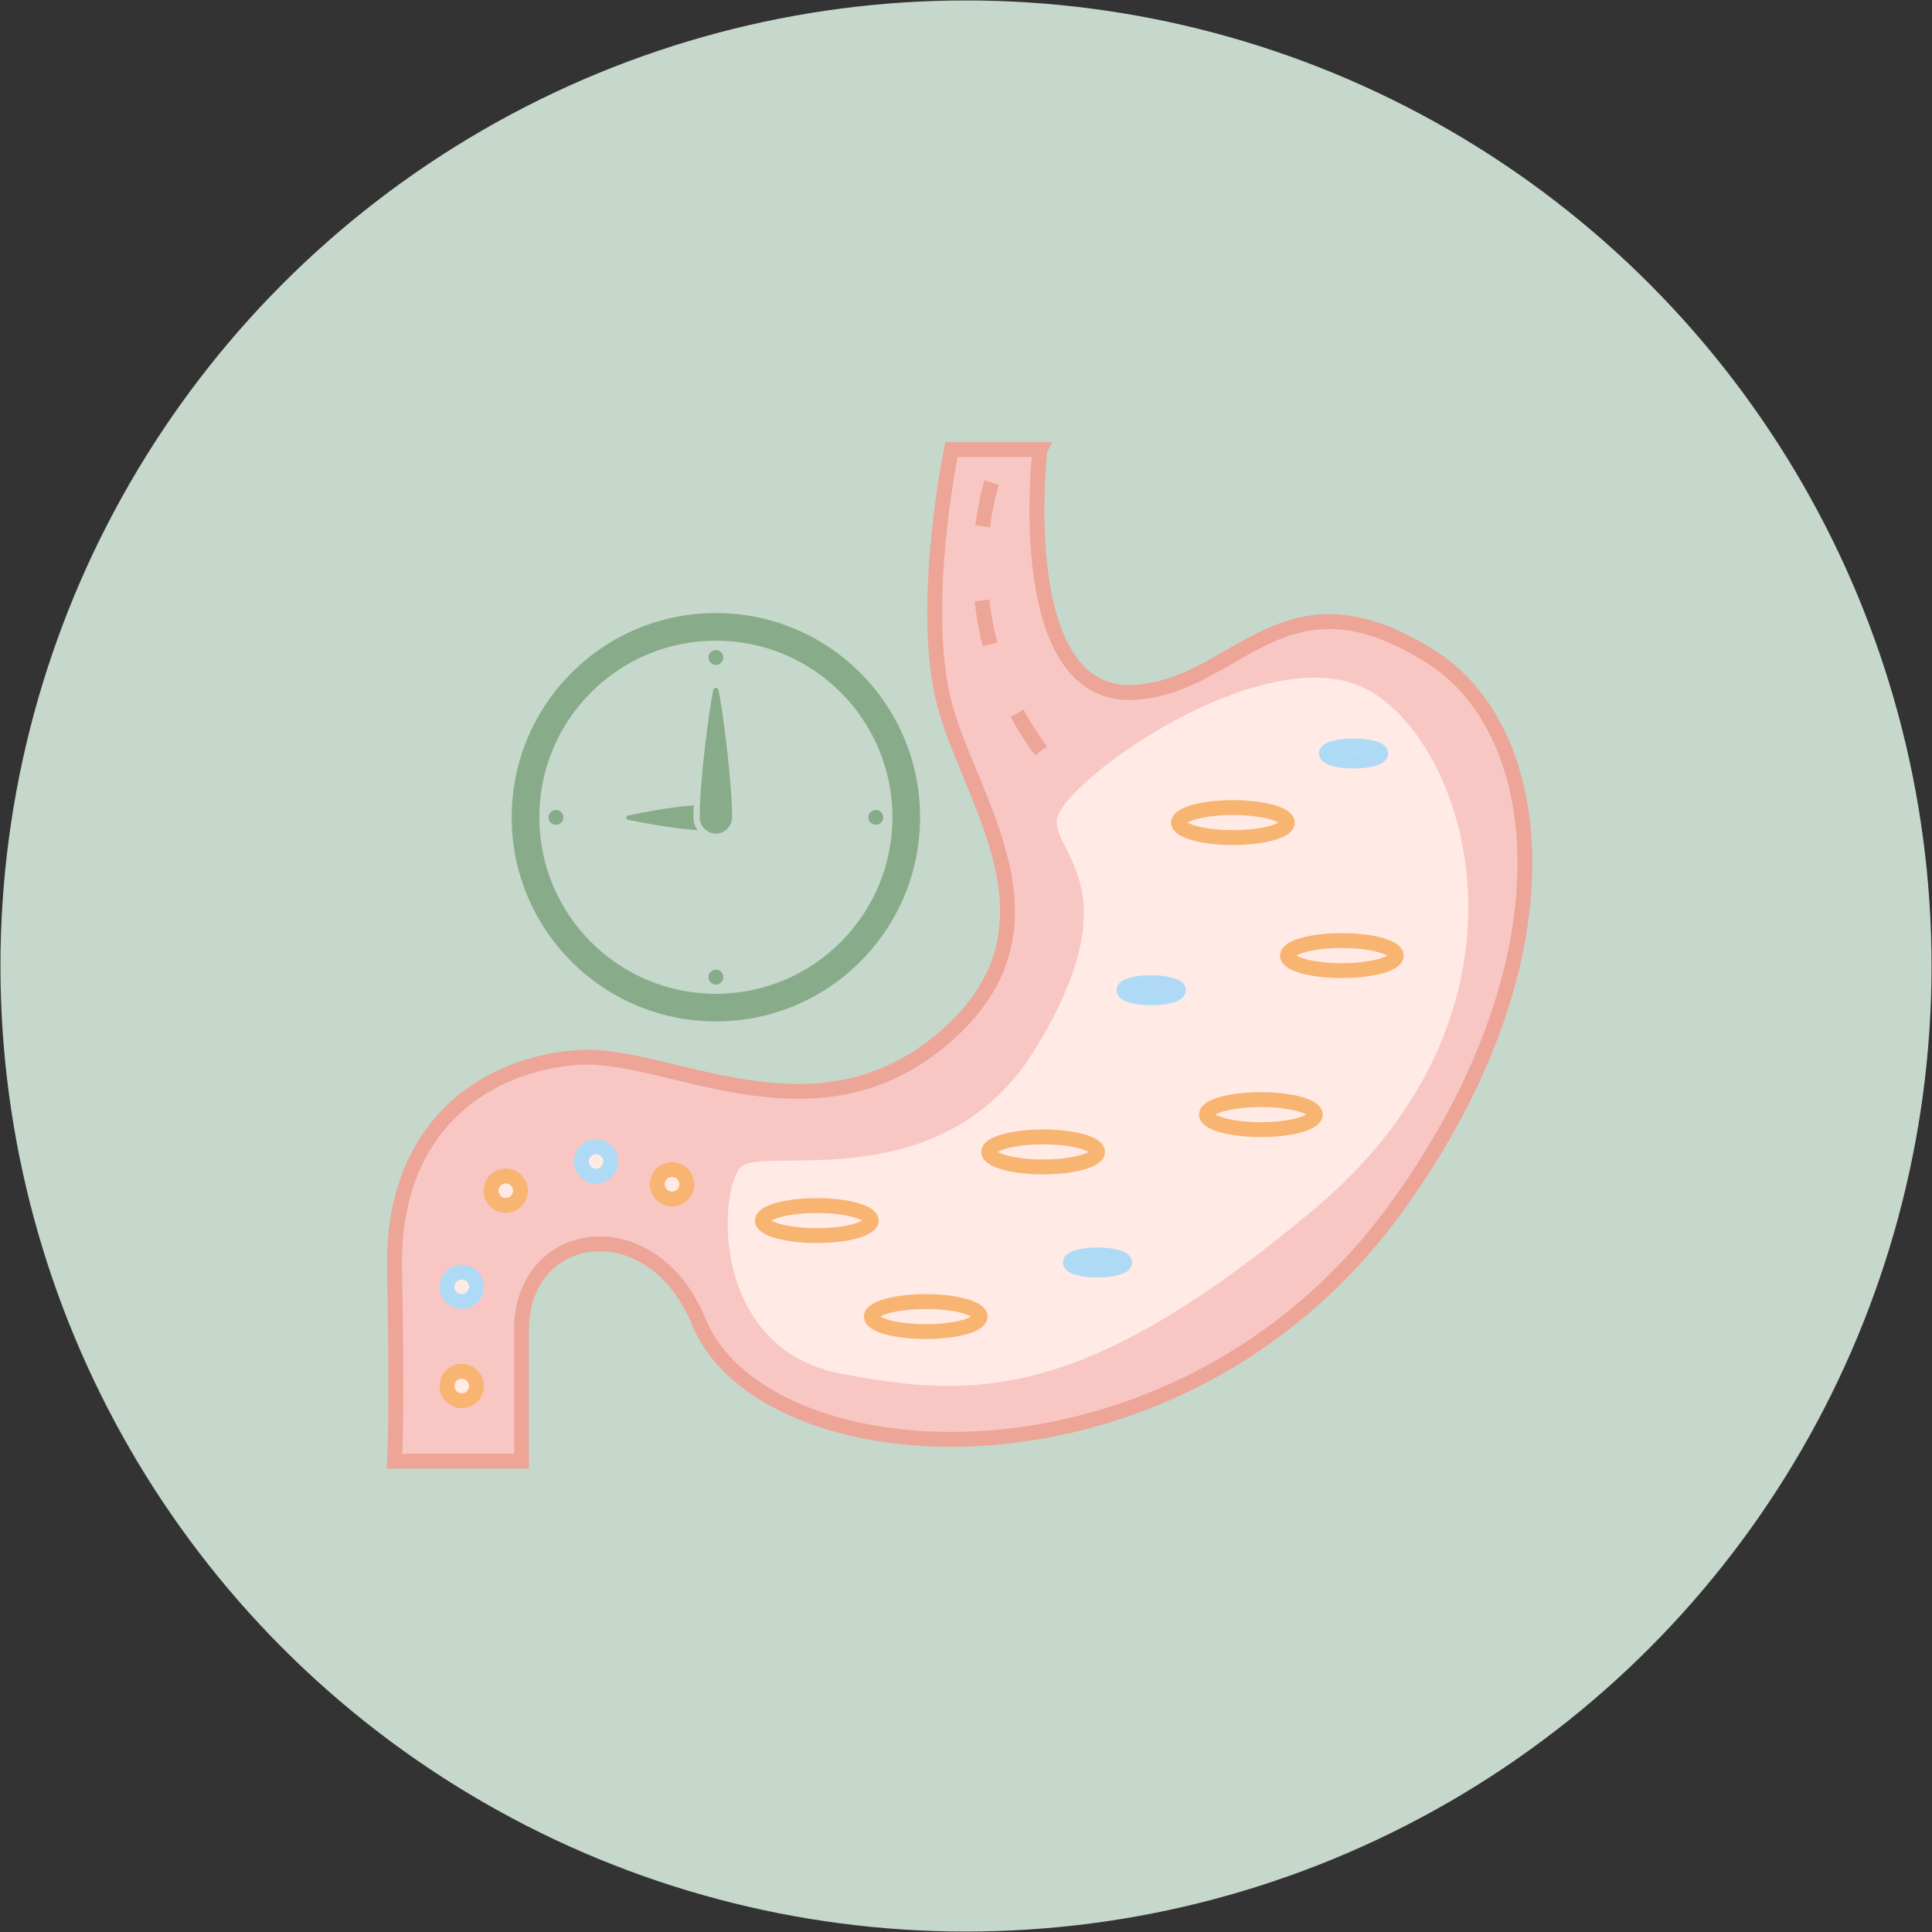 <svg viewBox="0 0 130 130" xmlns="http://www.w3.org/2000/svg" data-name="Calque 1" id="Calque_1">
  <rect x="0" y="0" width="130" height="130" fill="#333333" stroke="none"/>
  <defs>
    <style>
      .cls-1 {
        fill: #f8c7c4;
      }

      .cls-1, .cls-2 {
        stroke: #eca596;
      }

      .cls-1, .cls-2, .cls-3, .cls-4 {
        stroke-miterlimit: 10;
      }

      .cls-2 {
        fill: none;
        stroke-dasharray: 0 0 0 0 0 0 3 5 3 5 3 5;
      }

      .cls-5, .cls-3, .cls-4 {
        fill: #ffeae6;
      }

      .cls-5, .cls-6, .cls-7 {
        stroke-width: 0px;
      }

      .cls-3 {
        stroke: #aedaf5;
      }

      .cls-4 {
        stroke: #f8b471;
      }

      .cls-6 {
        fill: #88ac89;
      }

      .cls-7 {
        fill: #c6d8cc;
      }
    </style>
  </defs>
  <circle r="64.97" cy="65" cx="65" class="cls-7"></circle>
  <g>
    <path d="M69.97,30.27s-2.02,17.38,6.81,16.28c6.68-.71,9.77-8.6,19.59-2.3,7.91,5.08,9.52,20.52-2.4,36.99-14.72,20.34-42.55,18.45-46.95,7.7-3.15-7.7-11.93-6.4-11.93.54v8.84h-8.54s.19-3.17,0-12.97c-.19-9.79,6.4-13.83,12.42-14.2,6.02-.38,15.83,6.16,24.55-1.32,8.72-7.48,1.66-16.01,0-22.58-1.66-6.57.5-17,.5-17h5.96Z" class="cls-1"></path>
    <path d="M71.09,55.3c-.13-2.4,14.26-12.82,21.13-8.78,6.87,4.03,11.88,21.64-3.7,34.76-15.58,13.12-23.05,12.84-31.92,11.15-8.88-1.69-8.26-12.48-6.72-13.92s13.6,2.27,19.83-8c6.23-10.27,1.52-12.8,1.39-15.2Z" class="cls-5"></path>
    <circle r=".99" cy="93.26" cx="31.07" class="cls-4"></circle>
    <circle r=".99" cy="86.59" cx="31.07" class="cls-3"></circle>
    <circle r=".99" cy="80.12" cx="34.03" class="cls-4"></circle>
    <circle r=".99" cy="78.15" cx="40.11" class="cls-3"></circle>
    <circle r=".99" cy="79.69" cx="45.22" class="cls-4"></circle>
    <path d="M66.73,32.48s-3.21,9.44,3.45,18.21" class="cls-2"></path>
    <ellipse ry="1.01" rx="3.66" cy="55.35" cx="82.96" class="cls-4"></ellipse>
    <ellipse ry=".51" rx="1.83" cy="66.63" cx="77.46" class="cls-3"></ellipse>
    <ellipse ry=".51" rx="1.83" cy="84.95" cx="73.85" class="cls-3"></ellipse>
    <ellipse ry=".51" rx="1.83" cy="50.7" cx="91.08" class="cls-3"></ellipse>
    <ellipse ry="1.01" rx="3.66" cy="64.3" cx="90.29" class="cls-4"></ellipse>
    <ellipse ry="1.01" rx="3.66" cy="75" cx="84.84" class="cls-4"></ellipse>
    <ellipse ry="1.01" rx="3.66" cy="77.51" cx="70.19" class="cls-4"></ellipse>
    <ellipse ry="1.01" rx="3.66" cy="88.59" cx="62.29" class="cls-4"></ellipse>
    <ellipse ry="1.01" rx="3.66" cy="82.13" cx="54.96" class="cls-4"></ellipse>
  </g>
  <g>
    <path d="M48.17,41.25c-7.59,0-13.74,6.15-13.74,13.74s6.15,13.74,13.74,13.74,13.74-6.15,13.74-13.74-6.15-13.74-13.74-13.74ZM48.17,66.87c-6.56,0-11.88-5.32-11.88-11.88s5.32-11.88,11.88-11.88,11.88,5.32,11.88,11.88-5.32,11.88-11.88,11.88Z" class="cls-6"></path>
    <path d="M49.26,55c0,.6-.49,1.09-1.09,1.09s-1.09-.51-1.09-1.1c0-2.36.6-7.05.91-8.56.04-.19.32-.19.36,0,.31,1.52.91,6.24.91,8.57Z" class="cls-6"></path>
    <path d="M46.96,55.86c-1.76-.11-3.66-.49-4.7-.7-.16-.03-.16-.25,0-.29.98-.2,2.75-.55,4.42-.68-.01.27-.02.53-.02.78,0,.33.07.64.29.88Z" class="cls-6"></path>
    <circle r=".5" cy="44.24" cx="48.17" class="cls-6"></circle>
    <circle r=".5" cy="55" cx="37.41" class="cls-6"></circle>
    <circle r=".5" cy="65.75" cx="48.17" class="cls-6"></circle>
    <circle r=".5" cy="55" cx="58.93" class="cls-6"></circle>
  </g>
</svg>